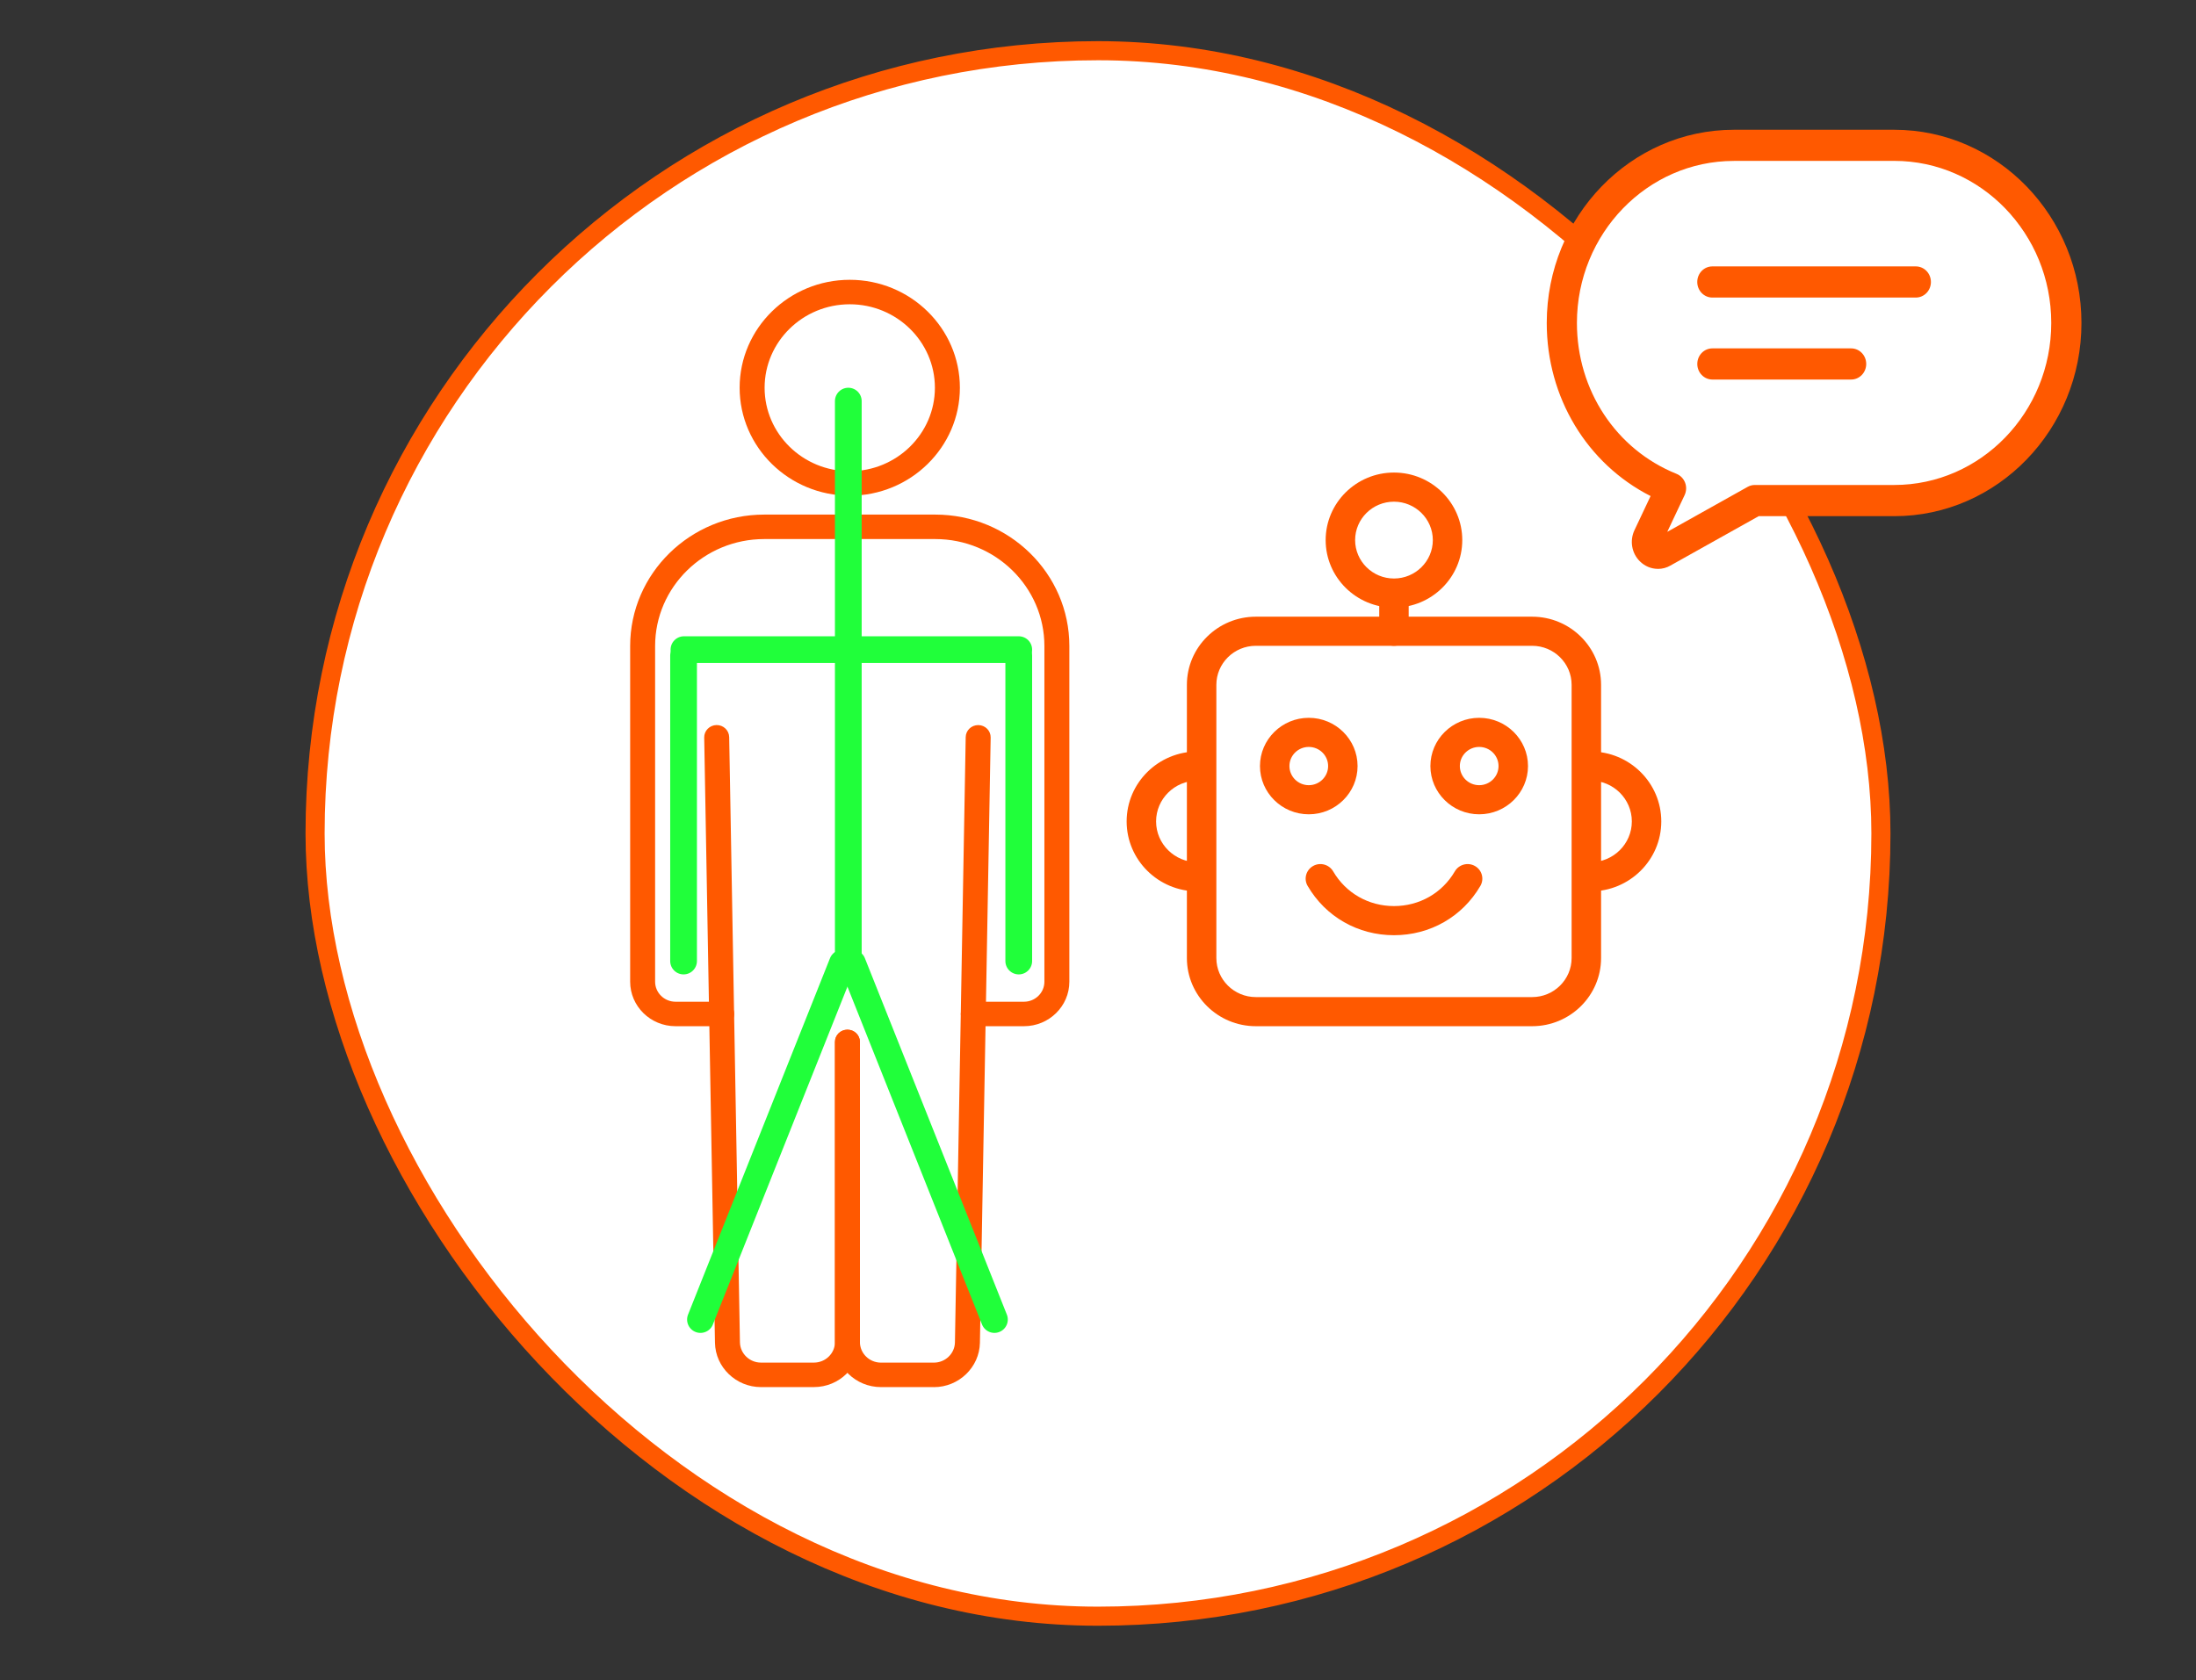 <svg width="115" height="88" viewBox="0 0 115 88" fill="none" xmlns="http://www.w3.org/2000/svg">
<rect x="0" y="0" width="115" height="88" fill="#333333" stroke="none"/>
<rect x="16.5" y="2.656" width="82" height="82" rx="41" fill="white"/>
<rect x="16.5" y="2.656" width="82" height="82" rx="41" stroke="#FF5900"/>
<g clip-path="url(#clip0_265_309)">
<path d="M53.624 53.752H50.968C50.607 53.752 50.315 53.466 50.315 53.111C50.315 52.757 50.607 52.47 50.968 52.47H53.624C54.213 52.47 54.693 52 54.693 51.422V33.838C54.693 30.749 52.129 28.236 48.978 28.236H40.022C36.871 28.236 34.307 30.749 34.307 33.838V51.422C34.307 52 34.787 52.47 35.376 52.47H37.795C38.157 52.47 38.449 52.757 38.449 53.111C38.449 53.466 38.157 53.752 37.795 53.752H35.376C34.066 53.752 33 52.707 33 51.422V33.838C33 30.041 36.151 26.954 40.022 26.954H48.978C52.851 26.954 56 30.043 56 33.838V51.422C56 52.707 54.934 53.752 53.624 53.752Z" fill="#FF5900"/>
<path d="M44.5 25.963C41.32 25.963 38.733 23.426 38.733 20.309C38.733 17.191 41.32 14.656 44.5 14.656C47.68 14.656 50.267 17.193 50.267 20.31C50.267 23.428 47.68 25.964 44.5 25.964V25.963ZM44.5 15.938C42.041 15.938 40.041 17.899 40.041 20.31C40.041 22.721 42.041 24.682 44.5 24.682C46.959 24.682 48.959 22.721 48.959 20.31C48.959 17.899 46.959 15.938 44.5 15.938Z" fill="#FF5900"/>
<path d="M42.623 72.656H39.85C38.544 72.656 37.464 71.615 37.442 70.335L36.878 38.63C36.873 38.277 37.16 37.985 37.52 37.978C37.882 37.971 38.178 38.254 38.186 38.608L38.749 70.312C38.76 70.897 39.253 71.373 39.85 71.373H42.623C43.23 71.373 43.726 70.889 43.726 70.292V54.575C43.726 54.221 44.018 53.934 44.38 53.934C44.741 53.934 45.033 54.221 45.033 54.575V70.292C45.033 71.595 43.952 72.655 42.623 72.655V72.656Z" fill="#FF5900"/>
<path d="M48.907 72.656H46.134C44.805 72.656 43.724 71.597 43.724 70.294V54.577C43.724 54.222 44.016 53.936 44.378 53.936C44.74 53.936 45.032 54.222 45.032 54.577V70.294C45.032 70.889 45.526 71.374 46.134 71.374H48.907C49.504 71.374 49.998 70.899 50.008 70.314L50.572 38.609C50.578 38.259 50.87 37.98 51.225 37.98C51.23 37.98 51.233 37.98 51.237 37.98C51.599 37.985 51.885 38.277 51.879 38.632L51.316 70.336C51.292 71.617 50.213 72.658 48.907 72.658V72.656Z" fill="#FF5900"/>
<line x1="44.424" y1="21.01" x2="44.424" y2="50.339" stroke="#20FF3A" stroke-width="1.4" stroke-linecap="round"/>
<line x1="44.116" y1="50.449" x2="36.682" y2="69.117" stroke="#20FF3A" stroke-width="1.4" stroke-linecap="round"/>
<line x1="0.7" y1="-0.7" x2="20.794" y2="-0.7" transform="matrix(0.37 0.929 0.929 -0.37 45.033 49.54)" stroke="#20FF3A" stroke-width="1.4" stroke-linecap="round"/>
<line x1="35.817" y1="34.028" x2="53.35" y2="34.028" stroke="#20FF3A" stroke-width="1.4" stroke-linecap="round"/>
<line x1="35.797" y1="50.339" x2="35.797" y2="34.338" stroke="#20FF3A" stroke-width="1.4" stroke-linecap="round"/>
<line x1="53.35" y1="50.339" x2="53.35" y2="34.338" stroke="#20FF3A" stroke-width="1.4" stroke-linecap="round"/>
</g>
<g clip-path="url(#clip1_265_309)">
<rect x="82.395" y="7.727" width="25.21" height="18.281" rx="9.14" fill="white"/>
<path d="M86.823 29.797C86.47 29.797 86.134 29.657 85.878 29.403C85.448 28.981 85.332 28.323 85.595 27.768L86.438 25.983C83.107 24.29 81 20.819 81 16.917C81 11.336 85.397 6.797 90.8 6.797H99.202C104.605 6.797 109.002 11.336 109.002 16.917C109.002 22.498 104.607 27.037 99.202 27.037H92.099L87.472 29.626C87.284 29.737 87.056 29.799 86.823 29.799V29.797ZM86.716 28.192C86.716 28.192 86.71 28.196 86.707 28.198L86.716 28.192ZM90.8 8.429C86.268 8.429 82.58 12.237 82.58 16.917C82.58 20.44 84.628 23.543 87.795 24.819C88.001 24.903 88.164 25.07 88.245 25.282C88.326 25.494 88.315 25.731 88.219 25.936L87.311 27.858L91.522 25.501C91.637 25.436 91.766 25.403 91.897 25.403H99.2C103.732 25.403 107.42 21.595 107.42 16.915C107.42 12.235 103.732 8.427 99.2 8.427H90.798L90.8 8.429Z" fill="#FF5900"/>
<path d="M100.327 15.586H89.672C89.235 15.586 88.882 15.222 88.882 14.77C88.882 14.319 89.235 13.954 89.672 13.954H100.327C100.765 13.954 101.118 14.319 101.118 14.77C101.118 15.222 100.765 15.586 100.327 15.586Z" fill="#FF5900"/>
<path d="M96.94 19.88H89.674C89.237 19.88 88.884 19.515 88.884 19.064C88.884 18.612 89.237 18.248 89.674 18.248H96.94C97.377 18.248 97.73 18.612 97.73 19.064C97.73 19.515 97.377 19.88 96.94 19.88Z" fill="#FF5900"/>
</g>
<g clip-path="url(#clip2_265_309)">
<path d="M80.235 53.752H65.765C63.775 53.752 62.155 52.15 62.155 50.182V35.871C62.155 33.903 63.775 32.302 65.765 32.302H80.235C82.225 32.302 83.845 33.903 83.845 35.871V50.182C83.845 52.15 82.225 53.752 80.235 53.752ZM65.765 33.827C64.625 33.827 63.698 34.744 63.698 35.871V50.182C63.698 51.309 64.625 52.227 65.765 52.227H80.235C81.375 52.227 82.302 51.309 82.302 50.182V35.871C82.302 34.744 81.375 33.827 80.235 33.827H65.765Z" fill="#FF5900"/>
<path d="M72.999 33.827C72.572 33.827 72.228 33.486 72.228 33.064V31.315C72.228 30.893 72.572 30.552 72.999 30.552C73.426 30.552 73.77 30.893 73.77 31.315V33.064C73.77 33.486 73.426 33.827 72.999 33.827Z" fill="#FF5900"/>
<path d="M72.999 31.829C71.026 31.829 69.422 30.242 69.422 28.291C69.422 26.34 71.026 24.752 72.999 24.752C74.972 24.752 76.576 26.339 76.576 28.29C76.576 30.241 74.972 31.827 72.999 31.827V31.829ZM72.999 26.278C71.876 26.278 70.965 27.181 70.965 28.29C70.965 29.398 71.878 30.302 72.999 30.302C74.12 30.302 75.034 29.398 75.034 28.29C75.034 27.181 74.12 26.278 72.999 26.278Z" fill="#FF5900"/>
<path d="M68.538 42.653C67.129 42.653 65.982 41.519 65.982 40.126C65.982 38.733 67.129 37.599 68.538 37.599C69.947 37.599 71.093 38.733 71.093 40.126C71.093 41.519 69.947 42.653 68.538 42.653ZM68.538 39.124C67.979 39.124 67.525 39.573 67.525 40.126C67.525 40.678 67.979 41.128 68.538 41.128C69.097 41.128 69.551 40.678 69.551 40.126C69.551 39.573 69.097 39.124 68.538 39.124Z" fill="#FF5900"/>
<path d="M77.462 42.653C76.053 42.653 74.907 41.519 74.907 40.126C74.907 38.733 76.053 37.599 77.462 37.599C78.871 37.599 80.018 38.733 80.018 40.126C80.018 41.519 78.871 42.653 77.462 42.653ZM77.462 39.124C76.903 39.124 76.449 39.573 76.449 40.126C76.449 40.678 76.903 41.128 77.462 41.128C78.021 41.128 78.475 40.678 78.475 40.126C78.475 39.573 78.021 39.124 77.462 39.124Z" fill="#FF5900"/>
<path d="M83.295 46.689C82.868 46.689 82.523 46.348 82.523 45.926C82.523 45.504 82.868 45.163 83.295 45.163C84.486 45.163 85.456 44.204 85.456 43.026C85.456 41.848 84.486 40.889 83.295 40.889C82.868 40.889 82.523 40.548 82.523 40.126C82.523 39.704 82.868 39.363 83.295 39.363C85.338 39.363 86.998 41.005 86.998 43.026C86.998 45.046 85.338 46.689 83.295 46.689Z" fill="#FF5900"/>
<path d="M62.704 46.689C60.661 46.689 59 45.046 59 43.026C59 41.005 60.661 39.363 62.704 39.363C63.13 39.363 63.475 39.704 63.475 40.126C63.475 40.548 63.13 40.889 62.704 40.889C61.513 40.889 60.542 41.848 60.542 43.026C60.542 44.204 61.513 45.163 62.704 45.163C63.13 45.163 63.475 45.504 63.475 45.926C63.475 46.348 63.13 46.689 62.704 46.689Z" fill="#FF5900"/>
<path d="M72.999 48.986C71.112 48.986 69.421 48.021 68.478 46.404C68.265 46.04 68.392 45.574 68.761 45.362C69.129 45.152 69.6 45.275 69.815 45.642C70.48 46.781 71.671 47.46 73.001 47.46C74.331 47.46 75.522 46.781 76.187 45.642C76.4 45.277 76.873 45.152 77.241 45.362C77.61 45.572 77.736 46.038 77.524 46.404C76.579 48.021 74.89 48.986 73.003 48.986H72.999Z" fill="#FF5900"/>
</g>
<defs>
<clipPath id="clip0_265_309">
<rect width="23" height="58" fill="white" transform="translate(33 14.656)"/>
</clipPath>
<clipPath id="clip1_265_309">
<rect width="28" height="23" fill="white" transform="translate(81 6.797)"/>
</clipPath>
<clipPath id="clip2_265_309">
<rect width="28" height="29" fill="white" transform="translate(59 24.752)"/>
</clipPath>
</defs>
</svg>
